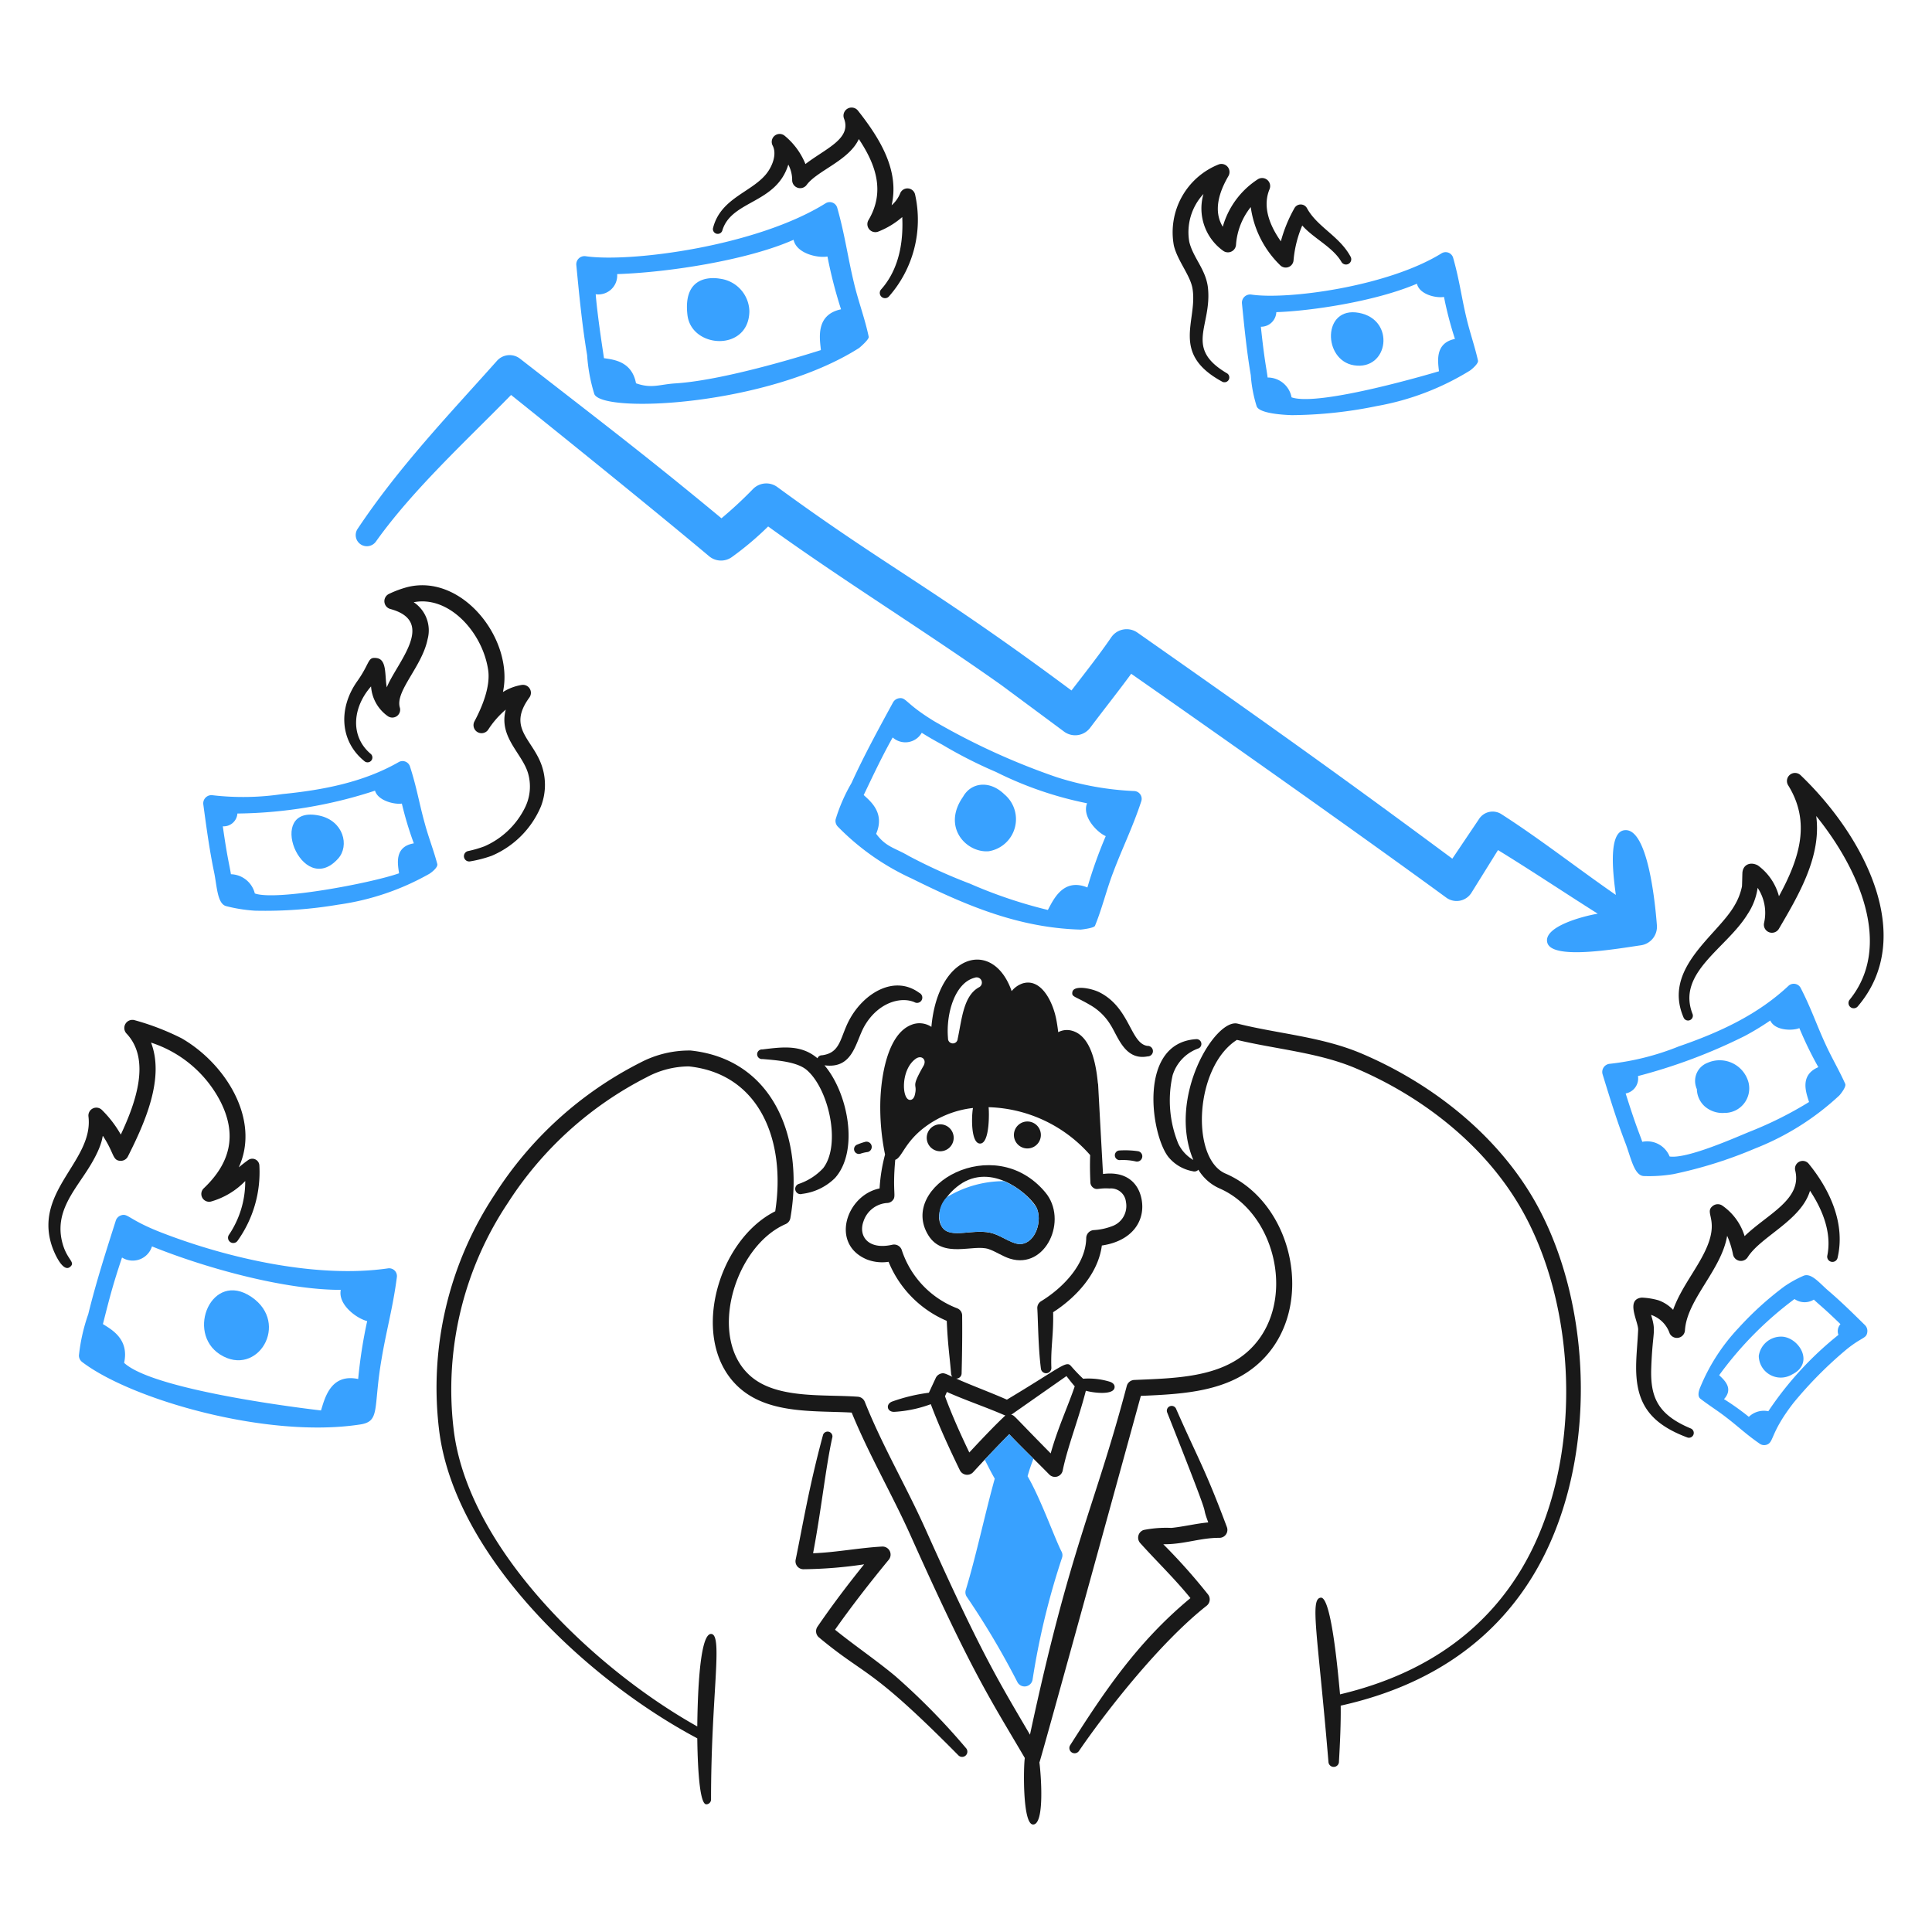 <svg viewBox="0 0 600 600" height="600" width="600" xmlns="http://www.w3.org/2000/svg"><g transform="matrix(3,0,0,3,0,0)"><path d="M40.167,131.3c-7.31,1.06-16.482-1.013-23.371-3.672-3.564-1.376-3.539-2.083-4.294-1.805a.847.847,0,0,0-.516.538c-1.007,3.161-2.05,6.41-2.848,9.676a18.84,18.84,0,0,0-.967,4.277.84.84,0,0,0,.328.676c5.025,3.848,19.038,7.942,28.7,6.484,2.232-.3,1.4-1.625,2.31-6.843.486-2.909,1.169-5.279,1.577-8.439A.808.808,0,0,0,40.167,131.3Zm-3.089,11.454c-2.879-.607-3.461,2.047-3.85,3.256-.1-.017-17.172-1.935-20.38-4.929.551-2.478-1.329-3.463-2.194-4.013.669-2.627,1-3.976,1.978-6.889a2.084,2.084,0,0,0,3.1-1.152c5.636,2.276,13.772,4.506,19.545,4.5-.308,1.548,1.68,2.98,2.733,3.231A50.187,50.187,0,0,0,37.078,142.757Z" fill="#38a1ff"></path><path d="M26.024,134.254c-4.1-2.774-6.82,3.682-3.238,5.965C26.624,142.658,30.073,137,26.024,134.254Z" fill="#38a1ff"></path><path d="M117.4,81.888a30.5,30.5,0,0,1-8.049-1.446A71.379,71.379,0,0,1,96.7,74.656c-3.036-1.854-2.874-2.5-3.649-2.371a.854.854,0,0,0-.606.432c-1.5,2.752-3,5.494-4.3,8.347a17.547,17.547,0,0,0-1.639,3.75.844.844,0,0,0,.2.731,25.513,25.513,0,0,0,7.689,5.406c5.584,2.769,11.03,5.1,17.467,5.282.028,0,1.395-.143,1.493-.4.742-1.815,1.177-3.679,1.86-5.466.95-2.543,2.017-4.648,2.932-7.426A.806.806,0,0,0,117.4,81.888ZM92.412,76.34a1.953,1.953,0,0,0,3.007-.483c.57.361,1.24.756,2.126,1.232a46.951,46.951,0,0,0,5.569,2.83,37.519,37.519,0,0,0,9.42,3.237c-.553,1.361,1.014,3,1.933,3.4a47.019,47.019,0,0,0-1.9,5.315c-2.526-1.032-3.525,1.29-4.092,2.327a48.8,48.8,0,0,1-8.071-2.722,56.027,56.027,0,0,1-6.322-2.864c-1.43-.844-2.354-.906-3.384-2.3.934-2.154-.589-3.363-1.289-4.011C89.738,81.656,91.1,78.659,92.412,76.34Z" fill="#38a1ff"></path><path d="M102.363,88.119a3.361,3.361,0,0,0,1.615-5.886c-1.558-1.517-3.472-1.214-4.28.245C97.467,85.656,100.078,88.326,102.363,88.119Z" fill="#38a1ff"></path><path d="M89.928,34.86c-.4-1.916-1.088-3.7-1.525-5.569-.64-2.641-.936-4.979-1.736-7.793a.806.806,0,0,0-1.2-.453c-7.139,4.461-20.243,6.152-24.839,5.478a.848.848,0,0,0-.967.921c.3,3.114.6,6.237,1.118,9.323a17.477,17.477,0,0,0,.745,4.025c.852,2.048,17.978,1.23,27.4-4.761C88.972,36,89.994,35.134,89.928,34.86Zm-28.261-4.4a1.954,1.954,0,0,0,2.221-2.086c5.214-.165,13.445-1.417,18.263-3.551.305,1.436,2.52,1.911,3.507,1.73a46.746,46.746,0,0,0,1.406,5.467c-2.671.562-2.2,3.045-2.084,4.221-.1.026-9.557,3.1-15.05,3.446-1.657.1-2.457.569-4.091-.009-.435-2.306-2.374-2.453-3.317-2.6C62.5,36.856,61.867,32.933,61.667,30.459Z" fill="#38a1ff"></path><path d="M74.549,28.854c-.7-.124-3.881-.464-3.384,3.757.412,3.493,6.357,3.825,6.41-.39A3.482,3.482,0,0,0,74.549,28.854Z" fill="#38a1ff"></path><path d="M45.266,89.434c-.369-1.4-.929-2.822-1.3-4.219-.568-2.034-.822-3.7-1.531-5.884a.806.806,0,0,0-1.165-.437c-3.657,2.094-7.853,2.892-12.031,3.307a27.479,27.479,0,0,1-7.209.125.849.849,0,0,0-.983.95c.319,2.348.625,4.652,1.113,7,.3,1.424.322,3.281,1.248,3.524a15.818,15.818,0,0,0,2.991.474,45.407,45.407,0,0,0,8.628-.626,26.536,26.536,0,0,0,9.409-3.185C44.534,90.41,45.369,89.828,45.266,89.434ZM26.378,92.489A2.62,2.62,0,0,0,23.905,90.5c-.152-.99-.356-1.556-.84-4.96a1.427,1.427,0,0,0,1.511-1.324A47.222,47.222,0,0,0,38.821,81.85C39.13,82.9,40.844,83.3,41.6,83.187a35.237,35.237,0,0,0,1.24,4.116c-2.082.352-1.647,2.218-1.53,3.1C38.354,91.444,28.54,93.278,26.378,92.489Z" fill="#38a1ff"></path><path d="M33.069,84.434C27.362,83.2,31.216,93.093,35,88.885,36.215,87.535,35.538,84.964,33.069,84.434Z" fill="#38a1ff"></path><path d="M153,37.326c-.329-1.475-.855-2.957-1.2-4.441-.512-2.137-.718-3.9-1.374-6.208a.807.807,0,0,0-1.2-.451c-5.561,3.445-15.952,4.827-19.69,4.268a.85.85,0,0,0-.969.924c.25,2.481.494,4.96.914,7.423a13.874,13.874,0,0,0,.614,3.235c.312.744,2.821.873,3.627.9a45.062,45.062,0,0,0,8.823-.944,27.463,27.463,0,0,0,9.605-3.659C152.256,38.317,153.076,37.653,153,37.326Zm-19.3,3.8a2.506,2.506,0,0,0-2.476-2.045c-.118-.961-.315-1.638-.7-5.256a1.583,1.583,0,0,0,1.6-1.511c3.461-.111,10.206-1.082,14.558-2.944.257,1.131,2.013,1.51,2.8,1.368a37.131,37.131,0,0,0,1.133,4.347c-2.13.441-1.746,2.414-1.654,3.349C148.857,38.464,136.587,42.154,133.7,41.13Z" fill="#38a1ff"></path><path d="M140.663,32.383c-3.786-.694-3.729,4.913-.507,5.431C143.748,38.393,144.5,33.078,140.663,32.383Z" fill="#38a1ff"></path><path d="M191.017,112.2c-.614-1.384-1.419-2.731-2.046-4.118-.923-2-1.471-3.68-2.569-5.817a.808.808,0,0,0-1.265-.206c-3.22,3.016-7.177,4.826-11.348,6.263a26.906,26.906,0,0,1-7.117,1.8.85.85,0,0,0-.769,1.1c.733,2.382,1.46,4.767,2.356,7.1.564,1.469.9,3.374,1.9,3.422a15.12,15.12,0,0,0,3.077-.2,45.228,45.228,0,0,0,8.465-2.66,27.492,27.492,0,0,0,8.7-5.477C190.5,113.308,191.153,112.508,191.017,112.2Zm-22.727.994a1.582,1.582,0,0,0,1.273-1.8,56.711,56.711,0,0,0,11.062-4.153,27.819,27.819,0,0,0,2.633-1.6c.474,1.058,2.271,1.084,3.011.791a37.424,37.424,0,0,0,1.966,4.039c-2,.851-1.236,2.71-.963,3.609a38.873,38.873,0,0,1-6.064,3.04c-1.352.54-6.5,2.869-8.369,2.6a2.508,2.508,0,0,0-2.83-1.518C169.7,117.293,169.379,116.665,168.29,113.2Z" fill="#38a1ff"></path><path d="M175.659,112.73a2.479,2.479,0,0,0,.806,1.794,2.791,2.791,0,0,0,2.052.684,2.541,2.541,0,0,0,2.493-3.138,3.093,3.093,0,0,0-4.233-2.052,2.006,2.006,0,0,0-1.2,2.51A.542.542,0,0,0,175.659,112.73Z" fill="#38a1ff"></path><path d="M193.058,137.173c-1.234-1.214-2.475-2.439-3.814-3.581-.864-.739-1.742-1.867-2.546-1.523a11.821,11.821,0,0,0-1.982,1.1,33.2,33.2,0,0,0-4.74,4.3,20.029,20.029,0,0,0-3.987,6.188c-.182.452-.256.912.037,1.14.856.666,1.8,1.248,2.634,1.9,1.283.976,2.053,1.753,3.521,2.766a.8.8,0,0,0,.683.1c.808-.254.333-1.16,2.806-4.348a41.853,41.853,0,0,1,5.508-5.548c1.637-1.312,2.026-1.08,2.124-1.765A.851.851,0,0,0,193.058,137.173Zm-12.017,9.5a26.109,26.109,0,0,0-2.573-1.835c1.035-1.133-.023-2.015-.5-2.478a36.73,36.73,0,0,1,7.8-7.885,1.817,1.817,0,0,0,2,.06c.59.564.953.788,2.756,2.54a1.083,1.083,0,0,0-.209,1.11,34.973,34.973,0,0,0-7.259,7.905A2.242,2.242,0,0,0,181.041,146.668Z" fill="#38a1ff"></path><path d="M185.513,142.285c2.344-1.152.762-3.753-.969-3.911a2.33,2.33,0,0,0-2.476,1.988A2.276,2.276,0,0,0,185.513,142.285Z" fill="#38a1ff"></path><path d="M171.522,95.8c-.188-2.464-.974-10.3-3.427-9.846-1.751.319-1,5.3-.825,6.687-3.944-2.731-7.855-5.8-11.857-8.367a1.677,1.677,0,0,0-2.309.516l-2.76,4.1c-11.5-8.529-19.535-14.245-32.606-23.408a1.934,1.934,0,0,0-2.7.49c-1.25,1.824-2.74,3.714-4.119,5.506C96.593,60.819,91.8,58.713,80.468,50.418a1.928,1.928,0,0,0-2.507.194,42.884,42.884,0,0,1-3.275,3.041C66.671,47.006,61.7,43.26,53.841,37.137a1.752,1.752,0,0,0-2.382.2c-4.93,5.534-10.118,10.933-14.432,17.4a1.153,1.153,0,1,0,1.9,1.309C42.743,50.685,48.3,45.6,52.905,40.887c5.612,4.491,15.053,12.12,20.5,16.692a1.921,1.921,0,0,0,2.342.1,31.791,31.791,0,0,0,3.771-3.18c7.9,5.7,16.222,10.806,24.162,16.438l6.528,4.84a1.939,1.939,0,0,0,2.645-.438c1.333-1.777,3.051-3.944,4.248-5.59,8.8,6.144,23.582,16.565,32.619,23.175a1.811,1.811,0,0,0,2.6-.5L155.073,88c3.5,2.149,6.862,4.4,10.325,6.586-1.671.283-5.625,1.367-5.226,2.979.451,1.855,7.207.65,9.7.29A1.937,1.937,0,0,0,171.522,95.8Z" fill="#38a1ff"></path><path d="M108.2,123.419c2.405,2.849.071,8.036-3.65,6.876-.765-.238-1.476-.747-2.216-.994-1.582-.529-4.7,1.032-6.228-1.417C92.935,122.781,102.886,117.077,108.2,123.419Zm-8.591-.948c-1.467.894-3.074,3.013-2.1,4.533.862,1.362,3.394.052,5.356.706.985.327,2.035,1.163,2.865,1.069,1.518-.174,2.2-2.471,1.566-3.783C106.775,123.929,103.057,120.368,99.6,122.471Z" fill="#191919"></path><path d="M104.960 117.492 A1.395 1.395 0 1 0 107.750 117.492 A1.395 1.395 0 1 0 104.960 117.492 Z" fill="#191919"></path><path d="M95.935 117.784 A1.395 1.395 0 1 0 98.725 117.784 A1.395 1.395 0 1 0 95.935 117.784 Z" fill="#191919"></path><path d="M95.176,102.79c-2.534-1.876-5.621-.063-7.139,2.582-1.1,1.912-.915,3.6-2.935,3.869a.5.5,0,0,0-.478.313c-1.657-1.413-3.54-1.187-5.7-.916a.5.5,0,1,0,.019.994c1.454.125,3.566.27,4.573,1.137,2.29,1.972,3.573,7.749,1.695,10.165a6.136,6.136,0,0,1-2.516,1.623.543.543,0,0,0,.338,1.033,5.826,5.826,0,0,0,3.4-1.636c2.508-2.789,1.379-8.766-1.084-11.674,2.994.4,3.2-2.429,4.147-4.074,1.341-2.332,3.638-3.089,5.152-2.469a.544.544,0,1,0,.534-.947Z" fill="#191919"></path><path d="M89.048,119.438a3.866,3.866,0,0,1,.788-.183.543.543,0,1,0-.281-1.049,6.668,6.668,0,0,0-.859.3A.5.5,0,0,0,89.048,119.438Z" fill="#191919"></path><path d="M115.879,120.094a6.045,6.045,0,0,1,1.7.139.548.548,0,0,0,.654-.4.534.534,0,0,0-.4-.656,9.333,9.333,0,0,0-1.988-.078A.5.5,0,0,0,115.879,120.094Z" fill="#191919"></path><path d="M112.854,104.04a5.873,5.873,0,0,1,2.078,2.006c.8,1.217,1.489,3.764,3.87,3.311a.544.544,0,1,0-.027-1.087c-1.759-.26-1.786-3.921-4.932-5.533-.841-.432-2.72-.8-2.835-.023C110.934,103.213,111.25,103.1,112.854,104.04Z" fill="#191919"></path><path d="M40.041,71.153c1.01-2.529,5.2-6.8.365-8.111a.836.836,0,0,1-.129-1.566,10.811,10.811,0,0,1,1.929-.709c5.693-1.391,11.015,5.472,9.859,10.871a5.3,5.3,0,0,1,1.944-.734.825.825,0,0,1,.794,1.3c-2.4,3.286.5,4.348,1.363,7.319a6.152,6.152,0,0,1-.18,3.982A9.587,9.587,0,0,1,50.9,88.591a12.734,12.734,0,0,1-2.245.58.544.544,0,0,1-.209-1.067,11.908,11.908,0,0,0,1.687-.487,8.455,8.455,0,0,0,4.149-3.886,4.928,4.928,0,0,0,.362-3.747c-.645-2.056-3.036-3.709-2.288-6.526a9.389,9.389,0,0,0-1.818,2.077.832.832,0,0,1-1.424-.856c.807-1.511,1.67-3.613,1.421-5.314-.565-3.879-4.042-7.738-7.708-7.023a3.5,3.5,0,0,1,1.437,3.832c-.561,2.812-3.37,5.369-2.875,7.063a.812.812,0,0,1-1.242.9,4.1,4.1,0,0,1-1.735-3.079c-1.927,2.183-2.194,5.185-.008,7.007a.5.5,0,0,1-.625.773c-2.617-2.066-2.768-5.519-.81-8.3,1.4-1.967,1.048-2.562,2.047-2.411C40.088,68.291,39.81,70.011,40.041,71.153Z" fill="#191919"></path><path d="M114.063,128.936c3.243-.482,4.537-2.659,4.106-4.827-.343-1.724-1.659-2.884-3.985-2.579-.718-12.963-.448-8.5-.539-9.451-.192-2.01-.736-4.85-2.674-5.378a1.907,1.907,0,0,0-1.424.151c-.062-.507-.134-1.018-.242-1.514-.416-1.878-1.624-4.087-3.441-3.536a2.473,2.473,0,0,0-1.137.8c-1.912-5.475-7.627-3.945-8.309,3.7a2.223,2.223,0,0,0-2.089-.206c-2.474.976-3.139,5.389-3.2,8.037a24.3,24.3,0,0,0,.491,5.384,17.509,17.509,0,0,0-.566,3.511c-3.427.684-5.153,5.744-1.317,7.35a4.394,4.394,0,0,0,2.248.244,11.267,11.267,0,0,0,6.023,6.113c.106,2.454.277,3.443.448,5.447a.544.544,0,0,0,.138.346c-.789-.364-.917-.437-1.256-.313a.835.835,0,0,0-.472.436c-.786,1.694-.676,1.453-.707,1.525a18.052,18.052,0,0,0-3.815.916c-.686.277-.519,1.082.225,1.063a13.086,13.086,0,0,0,3.786-.794c.88,2.347,1.917,4.583,3.01,6.838a.843.843,0,0,0,1.376.2c1.226-1.338,2.441-2.625,3.736-3.931,1.26,1.332,2.8,2.8,4.142,4.171a.82.82,0,0,0,1.389-.4c.51-2.484,1.617-5.227,2.4-8.269.81.23,2.926.479,2.975-.365.018-.3-.226-.482-.51-.573a7.549,7.549,0,0,0-2.748-.307c-.407-.386-.792-.781-1.275-1.334s-1.013.142-6.616,3.5c-1.788-.788-3.653-1.465-5.24-2.179a.548.548,0,0,0,.552-.559c.092-3.473.056-5.491.056-5.976a.806.806,0,0,0-.512-.741,9.671,9.671,0,0,1-5.727-5.993.839.839,0,0,0-.992-.588c-2.519.569-3.541-.919-2.977-2.437a2.766,2.766,0,0,1,2.422-1.884.791.791,0,0,0,.56-.239c.467-.477-.022-.667.3-4.232.7-.23.948-1.771,3.016-3.348a10.173,10.173,0,0,1,5.031-2.016c-.159.839-.228,3.61.7,3.68,1.079.082.971-3.465.913-3.763a14.515,14.515,0,0,1,10.518,4.959c-.037,1.076-.018,1.841.024,2.873a.719.719,0,0,0,.289.5c.4.29.531.01,1.7.083a1.555,1.555,0,0,1,1.689,1.386,2.216,2.216,0,0,1-1.491,2.538,6.24,6.24,0,0,1-1.853.386.838.838,0,0,0-.767.824c-.032,2.684-2.385,5.144-4.67,6.536a.819.819,0,0,0-.394.738c.079,1.189.088,4,.37,6.211a.544.544,0,0,0,.577.507.55.55,0,0,0,.509-.577c-.078-2.115.237-3.332.183-5.74C111.441,134.28,113.69,131.813,114.063,128.936ZM110.4,142.451c.26.34.575.741.856,1.064-.763,2.225-1.765,4.341-2.489,6.939-4.027-4.073-3.716-3.917-4.09-4C104.8,146.378,104.711,146.433,110.4,142.451Zm-6.434,4.042c.228.1.4-.466-3.623,3.868-.917-1.913-1.782-3.835-2.519-5.822l.2-.443C99.951,144.959,102.008,145.641,103.965,146.493ZM95.6,110.338c-1.408,2.458-.569,1.694-.9,3.018-.065.267-.217.5-.49.505-.858.012-1.007-3.114.582-4.254C95.393,109.175,95.97,109.687,95.6,110.338Zm5.705-8.113c-1.576.9-1.732,3.283-2.167,5.317a.5.5,0,0,1-1-.058c-.227-2.515.7-5.752,2.765-6.27A.543.543,0,1,1,101.3,102.225Z" fill="#191919"></path><path d="M89.453,161.939a45.2,45.2,0,0,1-6.3.508.823.823,0,0,1-.788-.986c.713-3.434,1.377-7.54,2.84-12.934a.5.5,0,0,1,.965.239c-.667,2.929-1.148,7.55-2,12.026,2.279-.075,4.779-.563,7.132-.692A.836.836,0,0,1,92,161.469c-1.921,2.33-3.843,4.8-5.56,7.239,2.1,1.693,4.21,3.115,6.2,4.765a69.639,69.639,0,0,1,7.351,7.481.543.543,0,0,1-.785.751c-9.227-9.332-9.493-8.088-14.427-12.2a.834.834,0,0,1-.153-1.112C86.189,166.109,87.786,164.01,89.453,161.939Z" fill="#191919"></path><path d="M158.918,124.4c-3.9-6.878-10.607-12.2-17.938-15.325-4.128-1.76-8.618-2.047-12.863-3.108-2.321-.572-7.3,7.618-4.586,14.112a3.9,3.9,0,0,1-1.556-1.69,11.818,11.818,0,0,1-.587-7.069,4.285,4.285,0,0,1,2.628-2.772.5.5,0,0,0-.206-.974c-6.066.4-4.664,9.933-2.854,12.2a4.217,4.217,0,0,0,2.529,1.474.546.546,0,0,0,.569-.161,4.839,4.839,0,0,0,2.159,1.923c6.022,2.591,8.073,12.082,3.111,16.753-3.042,2.868-7.72,2.907-11.908,3.09a.839.839,0,0,0-.773.621c-3.365,12.725-5.812,16.454-10.02,36.1-3.413-5.805-5.163-8.671-10.806-21.251-2.018-4.5-4.473-8.64-6.295-13.209a.834.834,0,0,0-.713-.525c-3.543-.261-8.321.246-11.058-2.088-4.584-3.909-1.75-13.476,3.58-15.785a.838.838,0,0,0,.488-.619c1.462-8.361-1.805-16.451-10.333-17.348a10.891,10.891,0,0,0-5.241,1.273,38.528,38.528,0,0,0-15.006,13.592A36.239,36.239,0,0,0,45.451,148c1.555,12.942,15.171,25.814,26.731,31.951.017.907.068,6.837.932,6.831a.5.5,0,0,0,.493-.5c0-10.765,1.247-16.992.04-17.135-1.36-.158-1.44,7.871-1.466,9.573-10.783-6.039-23.865-18.559-25.236-30.892a34.773,34.773,0,0,1,5.645-23.325A37.015,37.015,0,0,1,66.934,111.52a9.311,9.311,0,0,1,4.377-1.127c7.373.781,10.066,7.753,8.94,15-6.138,3.082-9.025,13.741-3.584,18.385,3.082,2.625,7.721,2.243,11.5,2.452,1.817,4.432,4.187,8.467,6.123,12.785,6.363,14.2,8.159,16.766,11.8,22.975-.132.644-.276,6.857.848,6.882,1.24.026.815-5.3.661-6.421.1-.1,10.475-37.85,10.5-37.95,4.507-.19,9.1-.437,12.367-3.52,5.837-5.5,3.512-16.433-3.6-19.492-3.634-1.56-3.2-11.056,1.18-13.841,4.069.974,8.468,1.312,12.289,2.936,7.051,2.992,13.466,8.084,17.179,14.612,5.908,10.376,6.393,26.45.027,37.163-3.376,5.681-9.133,10.745-18.82,13.039-.144-1.456-.852-10.113-1.99-10.008-1.158.106-.32,3.7.793,17.037a.544.544,0,0,0,1.084-.085c.105-1.777.209-3.987.18-5.774,10.249-2.277,16.341-7.566,19.933-13.5C165.443,151.971,165.069,135.275,158.918,124.4Z" fill="#191919"></path><path d="M125.078,157.6c-.986-2.672.979,1.8-4.267-11.419a.5.5,0,0,1,.917-.384c2.291,5.222,2.981,6.139,5.281,12.29a.824.824,0,0,1-.78,1.109c-1.99-.009-3.65.685-5.807.663a61.351,61.351,0,0,1,4.64,5.208.834.834,0,0,1-.15,1.158c-4.815,3.794-10.342,10.835-13.214,15.029a.543.543,0,0,1-.907-.6c3.488-5.48,6.926-10.651,12.442-15.218-1.6-1.983-3.51-3.818-5.2-5.7a.838.838,0,0,1,.356-1.352,12,12,0,0,1,2.881-.216C122.527,158.04,123.844,157.712,125.078,157.6Z" fill="#191919"></path><path d="M12.505,117.451c1.575-3.351,3.121-7.781.59-10.46a.84.84,0,0,1,.882-1.37,26.155,26.155,0,0,1,4.825,1.864c4.617,2.663,8.166,8.477,5.914,13.359.308-.253.625-.507.968-.75a.732.732,0,0,1,1.167.583,12.214,12.214,0,0,1-2.256,7.765.543.543,0,1,1-.877-.64,9.852,9.852,0,0,0,1.668-5.543,7.941,7.941,0,0,1-3.548,2.124.807.807,0,0,1-.746-1.369c2.782-2.637,3.472-5.575,1.712-9.019a12.387,12.387,0,0,0-7.167-6.064c1.416,3.684-.624,8.272-2.395,11.781a.825.825,0,0,1-.77.456c-.832-.03-.629-.733-1.73-2.442-.3-.475.308.32-1.748,3.485-1.468,2.264-3.271,4.323-2.578,7.278.457,1.944,1.455,2.131.848,2.652-.74.644-1.673-1.417-1.955-2.356-1.687-5.6,4.4-8.668,3.848-13.212a.82.82,0,0,1,1.39-.675A11.583,11.583,0,0,1,12.505,117.451Z" fill="#191919"></path><path d="M184.156,92.778c2.161-3.966,3.313-7.684.952-11.49a.835.835,0,0,1,1.285-1.044c6.709,6.432,11.993,16.81,5.935,23.922a.544.544,0,1,1-.839-.692c4.464-5.542,1-13.465-3.474-19,.546,4.134-1.737,8.051-3.867,11.678a.835.835,0,0,1-1.529-.622,4.672,4.672,0,0,0-.67-3.622,6.508,6.508,0,0,1-1.038,2.72c-2.191,3.579-7.392,6.058-5.689,10.363a.5.5,0,0,1-.92.383c-2.242-5.093,3.4-8.466,5.219-11.58a6.327,6.327,0,0,0,.805-2.023c.016-.07.032-1.005.045-1.379.035-.882.827-1.231,1.61-.8A5.777,5.777,0,0,1,184.156,92.778Z" fill="#191919"></path><path d="M180.6,127.963c2.381-2.3,5.981-3.789,5.239-6.8a.8.8,0,0,1,1.386-.706c2.254,2.755,3.817,6.255,3,9.747a.543.543,0,0,1-1.062-.23c.474-2.336-.479-4.73-1.792-6.708-.915,3.082-5.084,4.723-6.45,6.88a.834.834,0,0,1-1.518-.272,9.117,9.117,0,0,0-.609-1.943c-.594,3.547-4.174,6.6-4.369,9.789a.834.834,0,0,1-1.58.315,3.068,3.068,0,0,0-1.928-1.918c.566,1.821.163,1.565.021,5.455-.109,3,.609,4.86,4.123,6.316a.5.5,0,0,1-.365.927c-3.968-1.478-5.33-3.615-5.324-7.273,0-1.192.145-2.485.209-3.875.036-.835-1.351-3.149.365-3.339a7.342,7.342,0,0,1,1.743.28,3.881,3.881,0,0,1,1.51.985c.867-2.41,2.625-4.4,3.522-6.553,1.2-2.883-.343-3.5.6-4.212a.837.837,0,0,1,.96-.034A5.956,5.956,0,0,1,180.6,127.963Z" fill="#191919"></path><path d="M124.582,20.082a5.805,5.805,0,0,0-1.467,4.958c.4,1.653,1.7,2.827,1.928,4.72.447,4.012-2.521,6.246,2,8.9a.5.5,0,0,1-.488.868c-5.4-2.91-2.6-6.235-3.093-9.566-.195-1.417-1.539-2.892-1.944-4.538a7.562,7.562,0,0,1,4.645-8.405.836.836,0,0,1,1,1.211c-.965,1.655-1.586,3.6-.582,5.242a8.66,8.66,0,0,1,3.629-4.914.833.833,0,0,1,1.215,1.02c-.763,1.828.019,3.78,1.169,5.405a14.72,14.72,0,0,1,1.4-3.423.74.74,0,0,1,1.3-.014c1.065,1.962,3.376,2.885,4.53,5.049a.545.545,0,0,1-.953.527c-.9-1.557-2.894-2.441-4.063-3.779a11.779,11.779,0,0,0-.9,3.593.811.811,0,0,1-1.406.5,10.363,10.363,0,0,1-3.025-6,7.058,7.058,0,0,0-1.526,3.906.839.839,0,0,1-1.357.6A5.391,5.391,0,0,1,124.582,20.082Z" fill="#191919"></path><path d="M83.38,16.982c2.092-1.613,4.8-2.611,3.991-4.713a.84.84,0,0,1,1.443-.819c2.294,2.908,4.315,6.2,3.487,9.8a3.23,3.23,0,0,0,.882-1.23.811.811,0,0,1,1.551.137A12.007,12.007,0,0,1,92.011,30.7a.544.544,0,0,1-.8-.737c1.444-1.613,2.355-4.059,2.189-7.493a8.524,8.524,0,0,1-2.471,1.5.826.826,0,0,1-1.024-1.185c1.695-2.864.852-5.624-1-8.389-1.029,2.234-4.3,3.259-5.4,4.745a.831.831,0,0,1-1.5-.5,3.375,3.375,0,0,0-.4-1.6c-1.25,4.089-5.922,3.673-6.839,6.852a.5.5,0,0,1-.96-.257c.757-3.065,3.846-3.681,5.436-5.533.679-.791,1.227-2.118.738-3.044a.818.818,0,0,1,1.274-.983A7.374,7.374,0,0,1,83.38,16.982Z" fill="#191919"></path><path d="M106.374,152.817a19.053,19.053,0,0,1,.61-1.813c-.867-.86-1.739-1.721-2.507-2.533-.873.88-1.709,1.752-2.536,2.636.324.629.58,1.169,1.035,1.963-1.028,3.693-1.916,7.963-3,11.522a.83.83,0,0,0,.121.732,83.2,83.2,0,0,1,5.225,8.809.839.839,0,0,0,1.571-.262,77.394,77.394,0,0,1,3.05-12.62.8.8,0,0,0-.051-.63C109.206,159.31,107.738,155.15,106.374,152.817Z" fill="#38a1ff"></path><path d="M97.5,127c.862,1.362,3.394.053,5.356.706.985.326,2.035,1.163,2.865,1.069,1.518-.174,2.2-2.471,1.566-3.783a7.652,7.652,0,0,0-3.36-2.719,11.382,11.382,0,0,0-5.923,1.665A2.71,2.71,0,0,0,97.5,127Z" fill="#38a1ff"></path></g></svg>